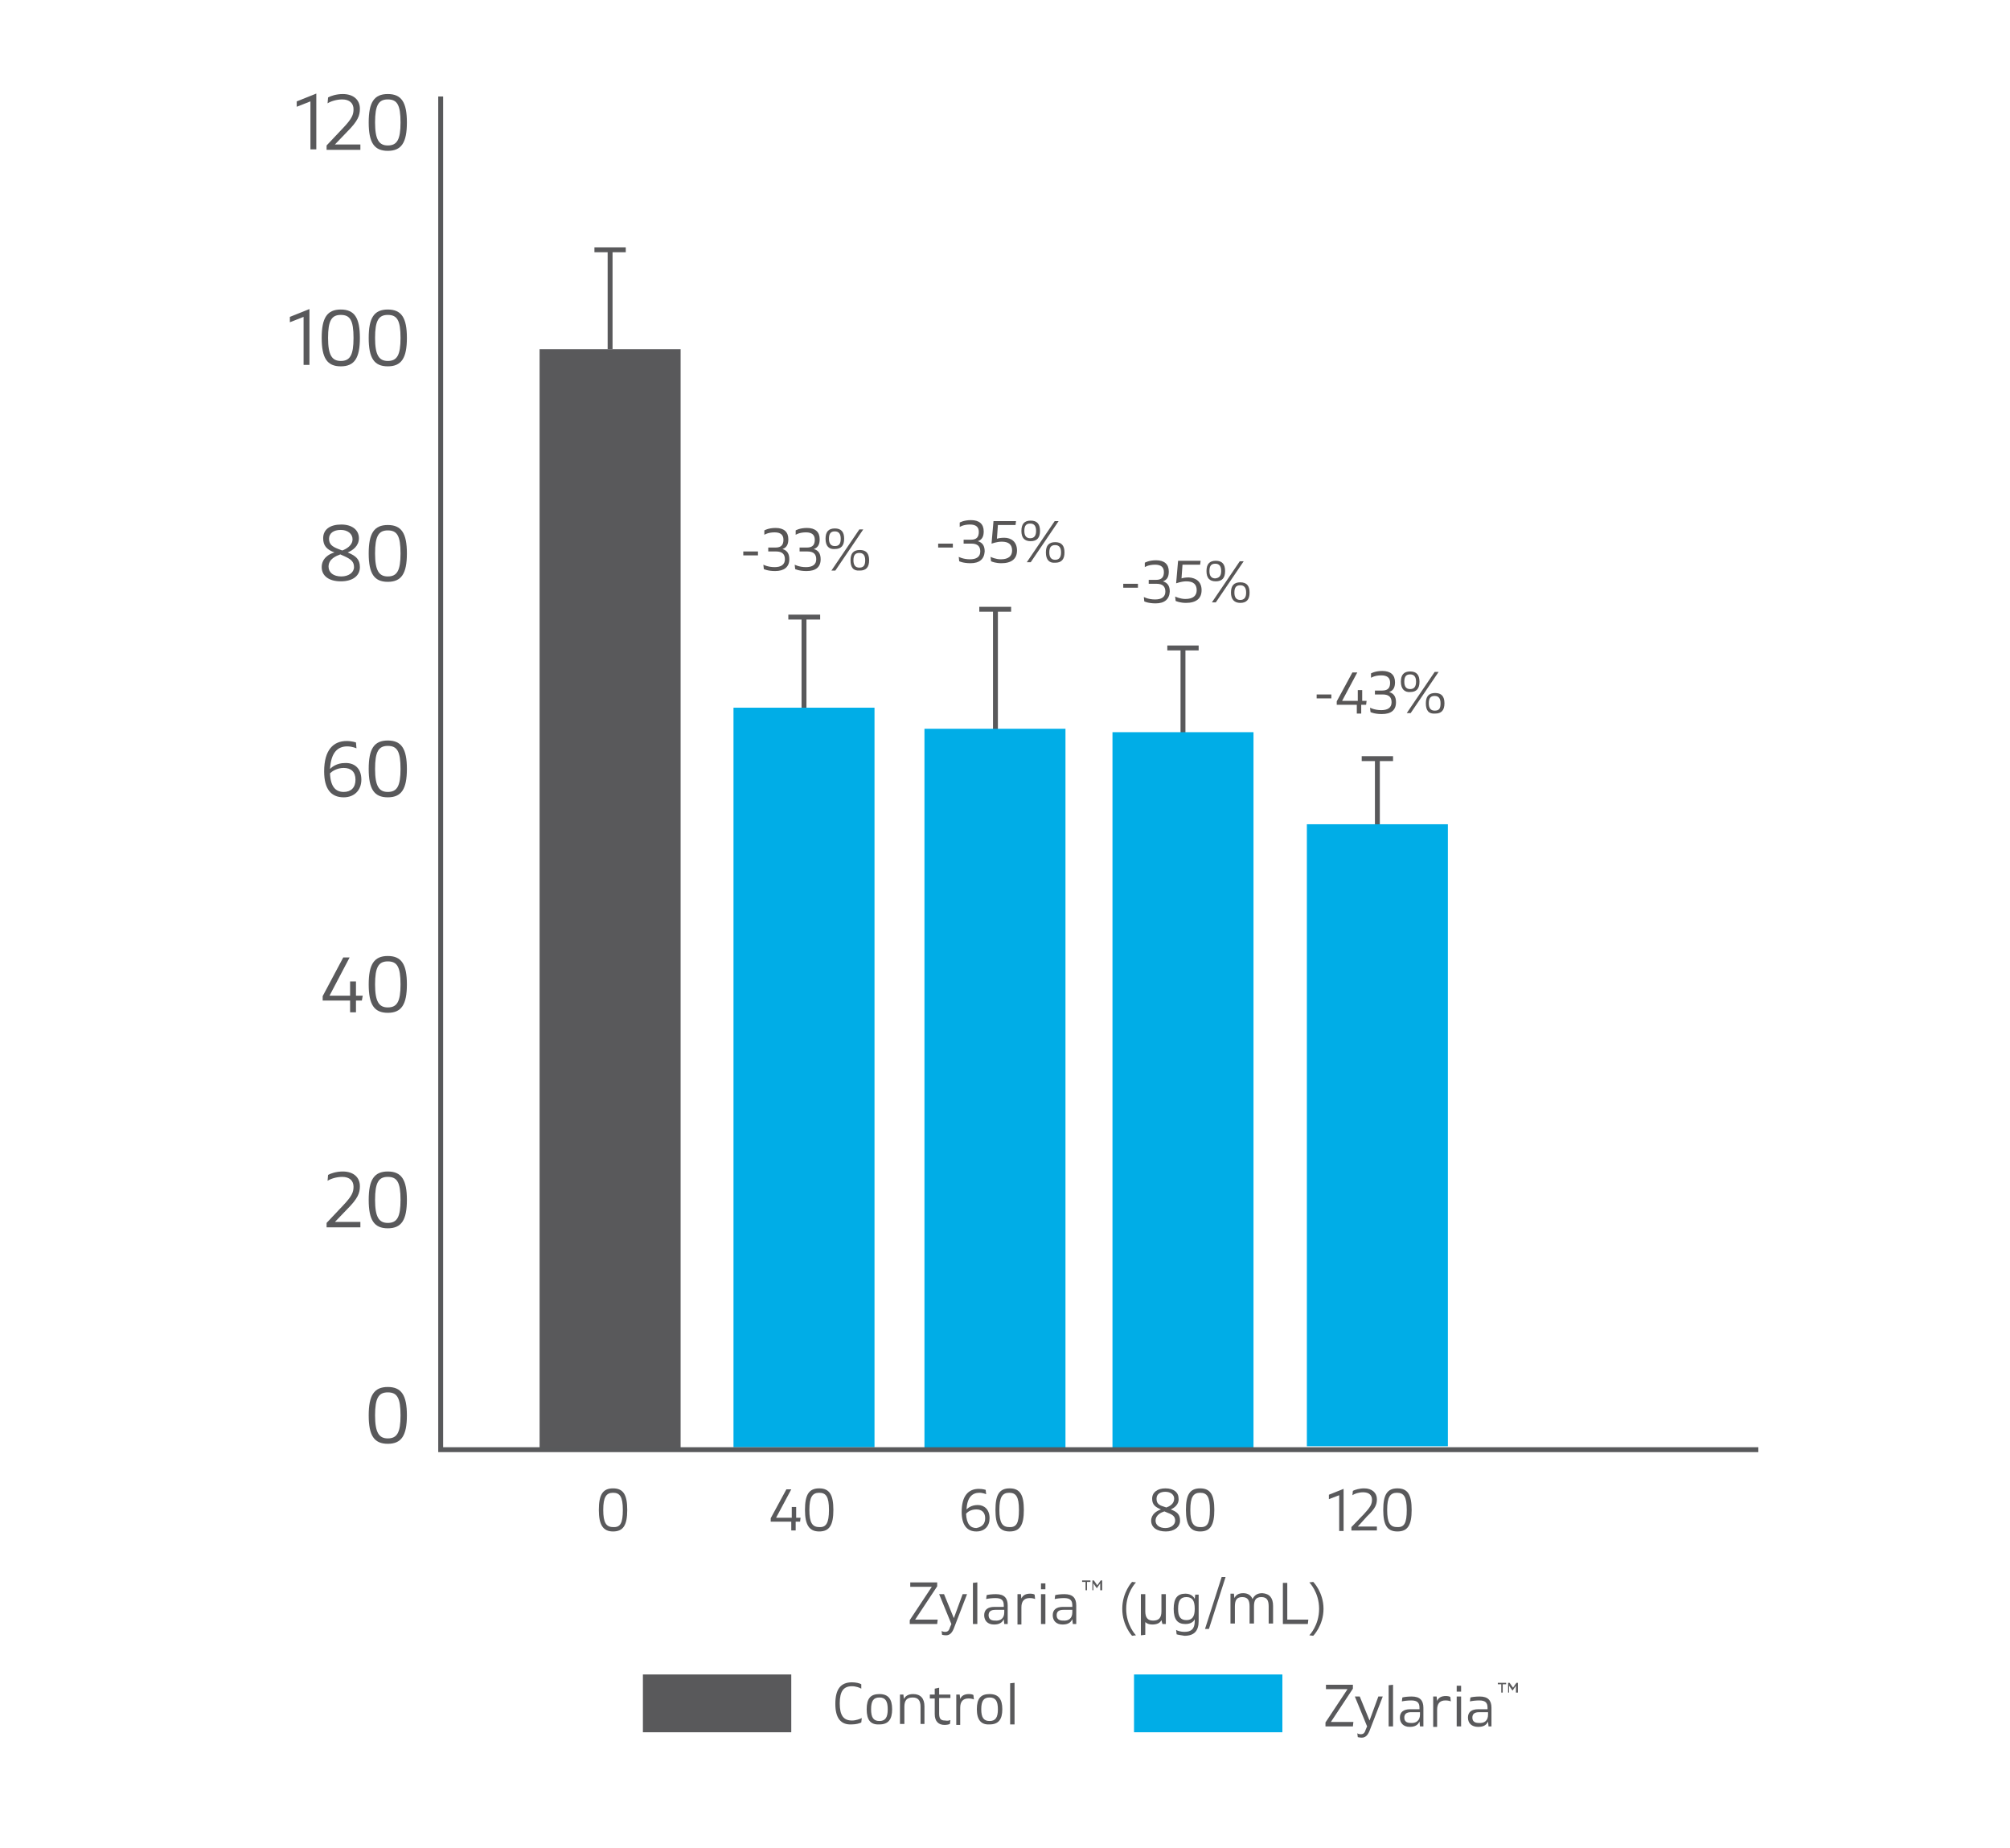 <?xml version="1.0" encoding="utf-8"?>
<!-- Generator: Adobe Illustrator 27.4.0, SVG Export Plug-In . SVG Version: 6.00 Build 0)  -->
<svg version="1.1" id="Layer_1" xmlns="http://www.w3.org/2000/svg" xmlns:xlink="http://www.w3.org/1999/xlink" x="0px" y="0px"
	 viewBox="0 0 410.5 377.3" style="enable-background:new 0 0 410.5 377.3;" xml:space="preserve">
<style type="text/css">
	.st0{fill:#59595B;}
	.st1{fill:none;stroke:#59595B;stroke-miterlimit:10;}
	.st2{fill:#00ADE7;}
	.st3{fill:none;stroke:#58595B;stroke-miterlimit:10;}
	.st4{fill:#585656;}
</style>
<g>
	<g>
		<g>
			<path class="st0" d="M60.6,20.7l4-1.6v11.4h-1.2v-9.8l-2.8,1.1V20.7z"/>
			<path class="st0" d="M68.4,29.5h5.2v1.1h-6.9v-0.9l3.4-3.6c1.8-1.9,2.1-2.7,2.1-3.8c0-1.2-0.8-2-2.3-2c-1.2,0-2.4,0.4-3,0.8
				l0.1-1.2c0.5-0.3,1.7-0.7,3-0.7c2.2,0,3.5,1.2,3.5,3c0,1.4-0.4,2.5-2.6,4.7L68.4,29.5z"/>
			<path class="st0" d="M75.3,25c0-4.1,1.1-5.8,3.9-5.8c2.8,0,3.9,1.7,3.9,5.8c0,4.1-1.1,5.8-3.9,5.8C76.4,30.8,75.3,29.1,75.3,25z
				 M81.8,25c0-3.6-0.7-4.7-2.6-4.7c-1.9,0-2.6,1.2-2.6,4.7c0,3.5,0.8,4.7,2.6,4.7C81.1,29.7,81.8,28.5,81.8,25z"/>
			<path class="st0" d="M59.2,64.7l4-1.6v11.4h-1.2v-9.8l-2.8,1.1V64.7z"/>
			<path class="st0" d="M65.7,69c0-4.1,1.1-5.8,3.9-5.8c2.8,0,3.9,1.7,3.9,5.8c0,4.1-1.1,5.8-3.9,5.8C66.8,74.8,65.7,73.1,65.7,69z
				 M72.2,69c0-3.6-0.7-4.7-2.6-4.7c-1.9,0-2.6,1.2-2.6,4.7c0,3.5,0.8,4.7,2.6,4.7C71.5,73.7,72.2,72.5,72.2,69z"/>
			<path class="st0" d="M75.3,69c0-4.1,1.1-5.8,3.9-5.8c2.8,0,3.9,1.7,3.9,5.8c0,4.1-1.1,5.8-3.9,5.8C76.4,74.8,75.3,73.1,75.3,69z
				 M81.8,69c0-3.6-0.7-4.7-2.6-4.7c-1.9,0-2.6,1.2-2.6,4.7c0,3.5,0.8,4.7,2.6,4.7C81.1,73.7,81.8,72.5,81.8,69z"/>
			<path class="st0" d="M71,112.8c1.7,0.7,2.5,1.4,2.5,3c0,1.8-1.5,2.9-3.9,2.9c-2.4,0-3.9-1.1-3.9-2.9c0-1.8,1.5-2.7,2.6-3
				c-1.6-0.6-2.3-1.4-2.3-2.9c0-1.8,1.4-2.8,3.7-2.8c2.2,0,3.6,1.1,3.6,2.8C73.3,111.5,72,112.4,71,112.8L71,112.8z M72.3,115.8
				c0-1.1-0.6-1.6-1.9-2.2l-0.9-0.4c-0.8,0.3-2.4,0.9-2.4,2.5c0,1.2,1,2,2.6,2C71.2,117.7,72.3,116.9,72.3,115.8z M69.1,112.1
				l0.8,0.3c0.8-0.3,2.1-1,2.1-2.3c0-1.1-1-1.9-2.4-1.9c-1.5,0-2.4,0.7-2.4,1.8C67.2,111.1,67.8,111.6,69.1,112.1z"/>
			<path class="st0" d="M75.3,113c0-4.1,1.1-5.8,3.9-5.8c2.8,0,3.9,1.7,3.9,5.8c0,4.1-1.1,5.8-3.9,5.8
				C76.4,118.8,75.3,117.1,75.3,113z M81.8,113c0-3.6-0.7-4.7-2.6-4.7c-1.9,0-2.6,1.2-2.6,4.7c0,3.5,0.8,4.7,2.6,4.7
				C81.1,117.7,81.8,116.5,81.8,113z"/>
			<path class="st0" d="M73.8,159.2c0,2.1-1.4,3.6-3.6,3.6c-2.6,0-4-1.7-4-5.3c0-4.4,1.9-6.2,4.6-6.2c1.1,0,1.9,0.3,1.9,0.3l0.1,1.2
				c0,0-0.8-0.4-1.9-0.4c-1.9,0-3.3,1.2-3.5,4.6c0.4-0.4,1.4-1.2,3-1.2C72.3,155.7,73.8,156.8,73.8,159.2z M72.6,159.2
				c0-1.6-0.9-2.4-2.4-2.4c-1.4,0-2.4,0.7-2.8,1.1c0.1,2.8,1.2,3.8,2.8,3.8C71.7,161.7,72.6,160.8,72.6,159.2z"/>
			<path class="st0" d="M75.3,157c0-4.1,1.1-5.8,3.9-5.8c2.8,0,3.9,1.7,3.9,5.8c0,4.1-1.1,5.8-3.9,5.8
				C76.4,162.8,75.3,161.1,75.3,157z M81.8,157c0-3.6-0.7-4.7-2.6-4.7c-1.9,0-2.6,1.2-2.6,4.7c0,3.5,0.8,4.7,2.6,4.7
				C81.1,161.7,81.8,160.5,81.8,157z"/>
			<path class="st0" d="M74.1,203.2l-0.2,1.1h-1.2v2.4h-1.2v-2.4h-5.6v-0.9l4.2-7.9h1.3l-4.1,7.8h4.2v-2.9h1.2v2.9H74.1z"/>
			<path class="st0" d="M75.3,201c0-4.1,1.1-5.8,3.9-5.8c2.8,0,3.9,1.7,3.9,5.8c0,4.1-1.1,5.8-3.9,5.8
				C76.4,206.8,75.3,205.1,75.3,201z M81.8,201c0-3.6-0.7-4.7-2.6-4.7c-1.9,0-2.6,1.2-2.6,4.7c0,3.5,0.8,4.7,2.6,4.7
				C81.1,205.7,81.8,204.5,81.8,201z"/>
			<path class="st0" d="M68.4,249.5h5.2v1.1h-6.9v-0.9l3.4-3.6c1.8-1.9,2.1-2.7,2.1-3.8c0-1.2-0.8-2-2.3-2c-1.2,0-2.4,0.4-3,0.8
				l0.1-1.2c0.5-0.3,1.7-0.7,3-0.7c2.2,0,3.5,1.2,3.5,3c0,1.4-0.4,2.5-2.6,4.7L68.4,249.5z"/>
			<path class="st0" d="M75.3,245c0-4.1,1.1-5.8,3.9-5.8c2.8,0,3.9,1.7,3.9,5.8c0,4.1-1.1,5.8-3.9,5.8
				C76.4,250.8,75.3,249.1,75.3,245z M81.8,245c0-3.6-0.7-4.7-2.6-4.7c-1.9,0-2.6,1.2-2.6,4.7c0,3.5,0.8,4.7,2.6,4.7
				C81.1,249.7,81.8,248.5,81.8,245z"/>
			<path class="st0" d="M75.3,289c0-4.1,1.1-5.8,3.9-5.8c2.8,0,3.9,1.7,3.9,5.8c0,4.1-1.1,5.8-3.9,5.8
				C76.4,294.8,75.3,293.1,75.3,289z M81.8,289c0-3.6-0.7-4.7-2.6-4.7c-1.9,0-2.6,1.2-2.6,4.7c0,3.5,0.8,4.7,2.6,4.7
				C81.1,293.7,81.8,292.5,81.8,289z"/>
		</g>
		<g>
			<rect x="110.2" y="71.3" class="st0" width="28.8" height="224.5"/>
			<g>
				<line class="st1" x1="121.4" y1="51" x2="127.8" y2="51"/>
				<line class="st1" x1="124.6" y1="51.1" x2="124.6" y2="71.3"/>
			</g>
		</g>
		<g>
			<g>
				<line class="st1" x1="161" y1="126" x2="167.5" y2="126"/>
				<line class="st1" x1="164.2" y1="126" x2="164.2" y2="144.5"/>
			</g>
			<rect x="149.8" y="144.5" class="st2" width="28.8" height="151"/>
		</g>
		<g>
			<g>
				<line class="st1" x1="238.4" y1="132.3" x2="244.8" y2="132.3"/>
				<line class="st1" x1="241.6" y1="132.3" x2="241.6" y2="153.5"/>
			</g>
			<rect x="227.2" y="149.5" class="st2" width="28.8" height="146.2"/>
		</g>
		<g>
			<g>
				<line class="st1" x1="278.1" y1="154.9" x2="284.5" y2="154.9"/>
				<line class="st1" x1="281.3" y1="154.9" x2="281.3" y2="175.6"/>
			</g>
			<rect x="266.9" y="168.3" class="st2" width="28.8" height="127"/>
		</g>
		<g>
			<g>
				<line class="st1" x1="200" y1="124.4" x2="206.5" y2="124.4"/>
				<line class="st1" x1="203.3" y1="124.4" x2="203.3" y2="150.9"/>
			</g>
			<rect x="188.8" y="148.8" class="st2" width="28.8" height="146.9"/>
		</g>
		<polyline class="st3" points="90,19.7 90,296 359.1,296 		"/>
		<g>
			<path class="st0" d="M122.3,308.3c0-3.1,0.8-4.4,2.9-4.4c2.1,0,2.9,1.3,2.9,4.4c0,3.1-0.8,4.4-2.9,4.4
				C123.2,312.7,122.3,311.4,122.3,308.3z M127.2,308.3c0-2.7-0.6-3.5-2-3.5c-1.4,0-2,0.9-2,3.5c0,2.6,0.6,3.5,2,3.5
				C126.7,311.9,127.2,311,127.2,308.3z"/>
		</g>
		<g>
			<path class="st0" d="M163.5,309.9l-0.1,0.8h-0.9v1.8h-0.9v-1.8h-4.2v-0.7l3.2-5.9h1l-3.1,5.8h3.2v-2.2h0.9v2.2H163.5z"/>
			<path class="st0" d="M164.4,308.3c0-3.1,0.8-4.4,2.9-4.4c2.1,0,2.9,1.3,2.9,4.4c0,3.1-0.8,4.4-2.9,4.4
				C165.3,312.7,164.4,311.4,164.4,308.3z M169.3,308.3c0-2.7-0.6-3.5-2-3.5c-1.4,0-2,0.9-2,3.5c0,2.6,0.6,3.5,2,3.5
				C168.7,311.9,169.3,311,169.3,308.3z"/>
		</g>
		<g>
			<path class="st0" d="M202.1,310c0,1.6-1,2.7-2.7,2.7c-1.9,0-3-1.3-3-4c0-3.3,1.4-4.7,3.5-4.7c0.8,0,1.4,0.2,1.4,0.2l0.1,0.9
				c0,0-0.6-0.3-1.4-0.3c-1.4,0-2.5,0.9-2.6,3.4c0.3-0.3,1-0.9,2.3-0.9C201,307.3,202.1,308.2,202.1,310z M201.2,310
				c0-1.2-0.7-1.8-1.8-1.8c-1.1,0-1.8,0.5-2.1,0.9c0.1,2.1,0.9,2.9,2.1,2.9C200.5,311.8,201.2,311.2,201.2,310z"/>
			<path class="st0" d="M203.3,308.3c0-3.1,0.8-4.4,2.9-4.4c2.1,0,2.9,1.3,2.9,4.4c0,3.1-0.8,4.4-2.9,4.4
				C204.1,312.7,203.3,311.4,203.3,308.3z M208.1,308.3c0-2.7-0.6-3.5-2-3.5c-1.4,0-2,0.9-2,3.5c0,2.6,0.6,3.5,2,3.5
				C207.6,311.9,208.1,311,208.1,308.3z"/>
		</g>
		<g>
			<path class="st0" d="M239.1,308.2c1.3,0.5,1.9,1,1.9,2.3c0,1.3-1.2,2.2-2.9,2.2c-1.8,0-3-0.8-3-2.2c0-1.3,1.1-2,2-2.3
				c-1.2-0.5-1.8-1-1.8-2.2c0-1.3,1.1-2.1,2.7-2.1c1.7,0,2.7,0.8,2.7,2.1C240.8,307.2,239.8,307.9,239.1,308.2L239.1,308.2z
				 M240,310.5c0-0.8-0.4-1.2-1.5-1.6l-0.7-0.3c-0.6,0.2-1.8,0.7-1.8,1.9c0,0.9,0.8,1.5,2,1.5S240,311.3,240,310.5z M237.6,307.6
				l0.6,0.2c0.6-0.2,1.6-0.7,1.6-1.8c0-0.8-0.7-1.4-1.8-1.4c-1.1,0-1.8,0.5-1.8,1.4C236.2,306.9,236.6,307.3,237.6,307.6z"/>
			<path class="st0" d="M242.2,308.3c0-3.1,0.8-4.4,2.9-4.4c2.1,0,2.9,1.3,2.9,4.4c0,3.1-0.8,4.4-2.9,4.4
				C243.1,312.7,242.2,311.4,242.2,308.3z M247.1,308.3c0-2.7-0.6-3.5-2-3.5c-1.4,0-2,0.9-2,3.5c0,2.6,0.6,3.5,2,3.5
				C246.6,311.9,247.1,311,247.1,308.3z"/>
		</g>
		<g>
			<path class="st0" d="M271.4,305.2l3-1.2v8.6h-0.9v-7.3l-2.1,0.8V305.2z"/>
			<path class="st0" d="M277.3,311.7h3.9v0.8H276v-0.7l2.6-2.7c1.3-1.4,1.6-2,1.6-2.9c0-0.9-0.6-1.5-1.8-1.5c-0.9,0-1.8,0.3-2.2,0.6
				l0.1-0.9c0.4-0.2,1.3-0.5,2.3-0.5c1.6,0,2.6,0.9,2.6,2.2c0,1.1-0.3,1.9-2,3.5L277.3,311.7z"/>
			<path class="st0" d="M282.5,308.3c0-3.1,0.8-4.4,2.9-4.4c2.1,0,2.9,1.3,2.9,4.4c0,3.1-0.8,4.4-2.9,4.4
				C283.3,312.7,282.5,311.4,282.5,308.3z M287.3,308.3c0-2.7-0.6-3.5-2-3.5c-1.4,0-2,0.9-2,3.5c0,2.6,0.6,3.5,2,3.5
				C286.8,311.9,287.3,311,287.3,308.3z"/>
		</g>
		<g>
			<path class="st0" d="M186.9,330.7h4.6l-0.1,0.9h-5.6v-0.8l4.5-6.8h-4.4v-0.9h5.5v0.8L186.9,330.7z"/>
			<path class="st0" d="M192.4,333.8l-0.1-0.8c0.1,0.1,0.4,0.2,0.7,0.2c0.5,0,0.8-0.2,1-0.9l0.3-0.7l-2.5-6.1h1l2,4.9l1.8-4.9h0.9
				l-2.7,7c-0.4,1-0.9,1.4-1.6,1.4C192.8,333.9,192.5,333.8,192.4,333.8z"/>
			<path class="st0" d="M198.7,331.6v-8.4l0.9-0.1v8.5H198.7z"/>
			<path class="st0" d="M201,329.8c0-1.1,0.7-1.7,2.1-1.7h1.9v-0.3c0-1-0.4-1.5-1.7-1.5c-0.7,0-1.5,0.1-1.9,0.2l0.1-0.8
				c0.3-0.1,1.1-0.2,1.9-0.2c1.7,0,2.4,0.8,2.4,2.3v3.8h-0.7l-0.1-1c-0.3,0.7-0.9,1.1-2,1.1C201.7,331.7,201,330.9,201,329.8z
				 M205.1,329.2v-0.5h-1.8c-1,0-1.4,0.4-1.4,1.1c0,0.7,0.4,1.1,1.3,1.1C204.4,331,205.1,330.4,205.1,329.2z"/>
			<path class="st0" d="M207.8,331.6v-6.1h0.7l0.1,0.9c0.3-0.7,0.9-1,1.8-1c0.4,0,0.8,0.1,0.9,0.2l0.1,0.9c-0.2-0.1-0.6-0.2-1.1-0.2
				c-1.1,0-1.7,0.6-1.7,1.9v3.5H207.8z"/>
			<path class="st0" d="M212.6,324.5v-1.2h0.9v1.2H212.6z M212.6,331.6v-6.1h0.9v6.1H212.6z"/>
			<path class="st0" d="M215,329.8c0-1.1,0.7-1.7,2.1-1.7h1.9v-0.3c0-1-0.4-1.5-1.7-1.5c-0.7,0-1.5,0.1-1.9,0.2l0.1-0.8
				c0.3-0.1,1.1-0.2,1.9-0.2c1.7,0,2.4,0.8,2.4,2.3v3.8h-0.7l-0.1-1c-0.3,0.7-0.9,1.1-2,1.1C215.7,331.7,215,330.9,215,329.8z
				 M219,329.2v-0.5h-1.8c-1,0-1.4,0.4-1.4,1.1c0,0.7,0.4,1.1,1.3,1.1C218.3,331,219,330.4,219,329.2z"/>
			<path class="st0" d="M221.7,324.7V323H221v-0.3h1.7v0.3h-0.7v1.7H221.7z M223.1,324.7v-2h0.3l0.7,1l0.7-1h0.3v2h-0.4v-1.4l-0.7,1
				l-0.7-1v1.4H223.1z"/>
			<path class="st0" d="M231.2,334c0,0-2-2.1-2-5.5c0-3.4,2-5.5,2-5.5l0.8,0.1c0,0-2,2-2,5.4c0,3.4,2,5.4,2,5.4L231.2,334z"/>
			<path class="st0" d="M237.2,325.5h0.9v6.1h-0.7l-0.2-0.8c-0.3,0.6-0.9,0.9-1.9,0.9c-0.6,0-1.1-0.2-1.4-0.5v2.6l-0.9,0.1v-8.4h0.9
				v3.5c0,1.3,0.5,1.9,1.6,1.9c1.2,0,1.7-0.6,1.7-1.9V325.5z"/>
			<path class="st0" d="M240.3,333.7l-0.1-0.9c0.3,0.2,1,0.4,1.7,0.4c1.4,0,2.1-0.6,2.1-2.2v-0.4c-0.2,0.5-0.8,1-1.9,1
				c-1.6,0-2.4-0.9-2.4-3.1c0-2.2,0.8-3.1,2.4-3.1c1.1,0,1.7,0.6,1.9,1.1l0.1-0.9h0.7v5.4c0,2-0.9,3-2.9,3
				C241.3,333.9,240.6,333.8,240.3,333.7z M244,328.5c0-1.7-0.5-2.4-1.7-2.4c-1.2,0-1.7,0.7-1.7,2.4c0,1.6,0.5,2.3,1.7,2.3
				C243.4,330.8,244,330.2,244,328.5z"/>
			<path class="st0" d="M246.9,332.6h-0.8l3.4-10.6h0.8L246.9,332.6z"/>
			<path class="st0" d="M260,327.9v3.6h-0.9v-3.5c0-1.3-0.4-1.9-1.5-1.9c-1.1,0-1.5,0.6-1.5,1.9v3.5h-0.9v-3.5
				c0-1.3-0.4-1.9-1.5-1.9c-1.1,0-1.5,0.6-1.5,1.9v3.5h-0.9v-6.1h0.7l0.1,0.9c0.3-0.6,0.8-1,1.8-1c0.9,0,1.6,0.4,1.9,1.2
				c0.4-0.8,1-1.2,2-1.2C259.3,325.4,260,326.3,260,327.9z"/>
			<path class="st0" d="M262,331.6v-8.4h0.9v7.5h4.3l-0.1,0.9H262z"/>
			<path class="st0" d="M267.4,333.9c0,0,2-2,2-5.4c0-3.4-2-5.4-2-5.4l0.8-0.1c0,0,2.1,2.1,2.1,5.5c0,3.4-2.1,5.5-2.1,5.5
				L267.4,333.9z"/>
		</g>
		<g>
			<g>
				<g>
					<path class="st0" d="M170.6,347.9c0-3,1.1-4.4,3.4-4.4c0.8,0,1.6,0.2,1.9,0.4l0,0.9c-0.3-0.2-1.1-0.5-1.9-0.5
						c-1.7,0-2.5,1-2.5,3.5c0,2.5,0.8,3.5,2.5,3.5c0.8,0,1.6-0.3,2-0.5l-0.1,0.9c-0.4,0.2-1.1,0.4-2,0.4
						C171.7,352.2,170.6,350.8,170.6,347.9z"/>
					<path class="st0" d="M177,349c0-2.2,0.8-3.1,2.6-3.1c1.8,0,2.6,1,2.6,3.1c0,2.1-0.8,3.1-2.6,3.1C177.8,352.2,177,351.2,177,349
						z M181.3,349c0-1.7-0.5-2.4-1.7-2.4c-1.2,0-1.7,0.7-1.7,2.4s0.5,2.4,1.7,2.4C180.8,351.4,181.3,350.7,181.3,349z"/>
					<path class="st0" d="M183.8,352.1V346h0.7l0.1,0.9c0.3-0.6,0.9-1,1.9-1c1.5,0,2.3,0.9,2.3,2.5v3.6H188v-3.5
						c0-1.3-0.5-1.9-1.6-1.9c-1.2,0-1.7,0.6-1.7,1.9v3.5H183.8z"/>
					<path class="st0" d="M194.1,351.2l-0.1,0.8c-0.2,0.1-0.6,0.2-1.1,0.2c-1.2,0-2-0.7-2-2.2v-3.2h-1V346h1v-1.2l0.9-0.2v1.4h2.3
						v0.7h-2.3v3.2c0,1.1,0.4,1.4,1.2,1.4C193.5,351.4,193.9,351.3,194.1,351.2z"/>
					<path class="st0" d="M195.3,352.1V346h0.7l0.1,0.9c0.3-0.7,0.9-1,1.8-1c0.4,0,0.8,0.1,0.9,0.2l0.1,0.9
						c-0.2-0.1-0.6-0.2-1.1-0.2c-1.1,0-1.7,0.6-1.7,1.9v3.5H195.3z"/>
					<path class="st0" d="M199.5,349c0-2.2,0.8-3.1,2.6-3.1c1.8,0,2.6,1,2.6,3.1c0,2.1-0.8,3.1-2.6,3.1
						C200.4,352.2,199.5,351.2,199.5,349z M203.8,349c0-1.7-0.5-2.4-1.7-2.4c-1.2,0-1.7,0.7-1.7,2.4s0.5,2.4,1.7,2.4
						C203.3,351.4,203.8,350.7,203.8,349z"/>
					<path class="st0" d="M206.3,352.1v-8.4l0.9-0.1v8.5H206.3z"/>
				</g>
				<rect x="131.3" y="341.9" class="st0" width="30.3" height="11.8"/>
			</g>
			<g>
				<g>
					<path class="st0" d="M271.8,351.6h4.6l-0.1,0.9h-5.6v-0.8l4.5-6.8h-4.4v-0.9h5.5v0.8L271.8,351.6z"/>
					<path class="st0" d="M277.3,354.7l-0.1-0.8c0.1,0.1,0.4,0.2,0.7,0.2c0.5,0,0.8-0.2,1-0.9l0.3-0.7l-2.5-6.1h1l2,4.9l1.8-4.9h0.9
						l-2.7,7c-0.4,1-0.9,1.4-1.6,1.4C277.7,354.8,277.4,354.7,277.3,354.7z"/>
					<path class="st0" d="M283.6,352.5v-8.4l0.9-0.1v8.5H283.6z"/>
					<path class="st0" d="M285.9,350.7c0-1.1,0.7-1.7,2.1-1.7h1.9v-0.3c0-1-0.4-1.5-1.7-1.5c-0.7,0-1.5,0.1-1.9,0.2l0.1-0.8
						c0.3-0.1,1.1-0.2,1.9-0.2c1.7,0,2.4,0.8,2.4,2.3v3.8h-0.7l-0.1-1c-0.3,0.7-0.9,1.1-2,1.1C286.6,352.6,285.9,351.8,285.9,350.7z
						 M290,350.1v-0.5h-1.8c-1,0-1.4,0.4-1.4,1.1c0,0.7,0.4,1.1,1.3,1.1C289.2,351.9,290,351.3,290,350.1z"/>
					<path class="st0" d="M292.7,352.5v-6.1h0.7l0.1,0.9c0.3-0.7,0.9-1,1.8-1c0.4,0,0.8,0.1,0.9,0.2l0.1,0.9
						c-0.2-0.1-0.6-0.2-1.1-0.2c-1.1,0-1.7,0.6-1.7,1.9v3.5H292.7z"/>
					<path class="st0" d="M297.5,345.4v-1.2h0.9v1.2H297.5z M297.5,352.5v-6.1h0.9v6.1H297.5z"/>
					<path class="st0" d="M299.8,350.7c0-1.1,0.7-1.7,2.1-1.7h1.9v-0.3c0-1-0.4-1.5-1.7-1.5c-0.7,0-1.5,0.1-1.9,0.2l0.1-0.8
						c0.3-0.1,1.1-0.2,1.9-0.2c1.7,0,2.4,0.8,2.4,2.3v3.8H304l-0.1-1c-0.3,0.7-0.9,1.1-2,1.1C300.5,352.6,299.8,351.8,299.8,350.7z
						 M303.9,350.1v-0.5h-1.8c-1,0-1.4,0.4-1.4,1.1c0,0.7,0.4,1.1,1.3,1.1C303.2,351.9,303.9,351.3,303.9,350.1z"/>
					<path class="st0" d="M306.6,345.6v-1.7h-0.7v-0.3h1.7v0.3h-0.7v1.7H306.6z M308,345.6v-2h0.3l0.7,1l0.7-1h0.3v2h-0.4v-1.4
						l-0.7,1l-0.7-1v1.4H308z"/>
				</g>
				<rect x="231.6" y="341.9" class="st2" width="30.3" height="11.8"/>
			</g>
		</g>
		<g>
			<path class="st4" d="M151.8,113.4v-0.8h3v0.8H151.8z"/>
			<path class="st4" d="M158.3,116.6c-1.5,0-2.3-0.4-2.3-0.4l-0.1-0.9c0,0,0.9,0.5,2.3,0.5c1.3,0,2.1-0.5,2.1-1.6
				c0-1-0.5-1.6-1.8-1.6h-1.6v-0.8h1.5c1.2,0,1.6-0.6,1.6-1.6c0-1-0.6-1.5-1.8-1.5c-1.4,0-2.1,0.5-2.1,0.5l0-0.9
				c0,0,0.8-0.5,2.3-0.5c1.7,0,2.6,0.8,2.6,2.3c0,1-0.3,1.7-1.2,2c1,0.3,1.4,1,1.4,2.1C161.2,115.8,160.1,116.6,158.3,116.6z"/>
			<path class="st4" d="M164.7,116.6c-1.5,0-2.3-0.4-2.3-0.4l-0.1-0.9c0,0,0.9,0.5,2.3,0.5c1.3,0,2.1-0.5,2.1-1.6
				c0-1-0.5-1.6-1.8-1.6h-1.6v-0.8h1.5c1.2,0,1.6-0.6,1.6-1.6c0-1-0.6-1.5-1.8-1.5c-1.4,0-2.1,0.5-2.1,0.5l0-0.9
				c0,0,0.8-0.5,2.3-0.5c1.7,0,2.6,0.8,2.6,2.3c0,1-0.3,1.7-1.2,2c1,0.3,1.4,1,1.4,2.1C167.6,115.8,166.6,116.6,164.7,116.6z"/>
			<path class="st4" d="M168.6,110c0-1.4,0.6-2.1,1.9-2.1c1.3,0,1.9,0.7,1.9,2.1c0,1.4-0.6,2.1-1.9,2.1
				C169.3,112.2,168.6,111.5,168.6,110z M171.7,110c0-1-0.4-1.5-1.2-1.5c-0.8,0-1.2,0.4-1.2,1.5c0,1,0.4,1.5,1.2,1.5
				C171.3,111.5,171.7,111.1,171.7,110z M169.8,116.5l5.7-8.4h0.8l-5.7,8.4H169.8z M173.7,114.4c0-1.4,0.6-2.1,1.9-2.1
				c1.3,0,1.9,0.7,1.9,2.1c0,1.4-0.6,2.1-1.9,2.1C174.3,116.6,173.7,115.9,173.7,114.4z M176.7,114.4c0-1-0.4-1.5-1.2-1.5
				c-0.8,0-1.2,0.4-1.2,1.5c0,1,0.4,1.5,1.2,1.5C176.3,115.9,176.7,115.5,176.7,114.4z"/>
		</g>
		<g>
			<path class="st4" d="M191.6,111.8V111h3v0.8H191.6z"/>
			<path class="st4" d="M198.2,115c-1.5,0-2.3-0.4-2.3-0.4l-0.1-0.9c0,0,0.9,0.5,2.3,0.5c1.3,0,2.1-0.5,2.1-1.6c0-1-0.5-1.6-1.8-1.6
				h-1.6v-0.8h1.5c1.2,0,1.6-0.6,1.6-1.6c0-1-0.6-1.5-1.8-1.5c-1.4,0-2.1,0.5-2.1,0.5l0-0.9c0,0,0.8-0.5,2.3-0.5
				c1.7,0,2.6,0.8,2.6,2.3c0,1-0.3,1.7-1.2,2c1,0.3,1.4,1,1.4,2.1C201,114.2,200,115,198.2,115z"/>
			<path class="st4" d="M207.7,112.4c0,1.7-1.1,2.6-3.2,2.6c-1.1,0-1.9-0.3-2.1-0.4l-0.1-0.9c0.2,0.1,1.1,0.5,2.1,0.5
				c1.6,0,2.3-0.7,2.3-1.8c0-1.2-0.7-1.8-2.1-1.8c-1.1,0-2,0.4-2.1,0.4l0.4-4.6h4.6l-0.1,0.8h-3.6l-0.2,2.8c0.3-0.1,0.8-0.2,1.5-0.2
				C206.5,109.8,207.7,110.6,207.7,112.4z"/>
			<path class="st4" d="M208.6,108.4c0-1.4,0.6-2.1,1.9-2.1c1.3,0,1.9,0.7,1.9,2.1c0,1.4-0.6,2.1-1.9,2.1
				C209.2,110.5,208.6,109.8,208.6,108.4z M211.6,108.4c0-1-0.4-1.5-1.2-1.5c-0.8,0-1.2,0.4-1.2,1.5c0,1,0.4,1.5,1.2,1.5
				C211.2,109.9,211.6,109.4,211.6,108.4z M209.7,114.8l5.7-8.4h0.8l-5.7,8.4H209.7z M213.6,112.8c0-1.4,0.6-2.1,1.9-2.1
				c1.3,0,1.9,0.7,1.9,2.1c0,1.4-0.6,2.1-1.9,2.1C214.3,115,213.6,114.3,213.6,112.8z M216.7,112.8c0-1-0.4-1.5-1.2-1.5
				c-0.8,0-1.2,0.4-1.2,1.5c0,1,0.4,1.5,1.2,1.5C216.3,114.3,216.7,113.8,216.7,112.8z"/>
		</g>
		<g>
			<path class="st4" d="M229.4,120v-0.8h3v0.8H229.4z"/>
			<path class="st4" d="M236,123.2c-1.5,0-2.3-0.4-2.3-0.4l-0.1-0.9c0,0,0.9,0.5,2.3,0.5c1.3,0,2.1-0.5,2.1-1.6c0-1-0.5-1.6-1.8-1.6
				h-1.6v-0.8h1.5c1.2,0,1.6-0.6,1.6-1.6c0-1-0.6-1.5-1.8-1.5c-1.4,0-2.1,0.5-2.1,0.5l0-0.9c0,0,0.8-0.5,2.3-0.5
				c1.7,0,2.6,0.8,2.6,2.3c0,1-0.3,1.7-1.2,2c1,0.3,1.4,1,1.4,2.1C238.8,122.4,237.8,123.2,236,123.2z"/>
			<path class="st4" d="M245.4,120.5c0,1.7-1.1,2.6-3.2,2.6c-1.1,0-1.9-0.3-2.1-0.4l-0.1-0.9c0.2,0.1,1.1,0.5,2.1,0.5
				c1.6,0,2.3-0.7,2.3-1.8c0-1.2-0.7-1.8-2.1-1.8c-1.1,0-2,0.4-2.1,0.4l0.4-4.6h4.6l-0.1,0.8h-3.6l-0.2,2.8c0.3-0.1,0.8-0.2,1.5-0.2
				C244.3,118,245.4,118.8,245.4,120.5z"/>
			<path class="st4" d="M246.4,116.6c0-1.4,0.6-2.1,1.9-2.1c1.3,0,1.9,0.7,1.9,2.1c0,1.4-0.6,2.1-1.9,2.1
				C247,118.7,246.4,118,246.4,116.6z M249.4,116.6c0-1-0.4-1.5-1.2-1.5c-0.8,0-1.2,0.4-1.2,1.5c0,1,0.4,1.5,1.2,1.5
				C249,118,249.4,117.6,249.4,116.6z M247.5,123l5.7-8.4h0.8l-5.7,8.4H247.5z M251.4,121c0-1.4,0.6-2.1,1.9-2.1
				c1.3,0,1.9,0.7,1.9,2.1c0,1.4-0.6,2.1-1.9,2.1C252.1,123.1,251.4,122.4,251.4,121z M254.5,121c0-1-0.4-1.5-1.2-1.5
				c-0.8,0-1.2,0.4-1.2,1.5c0,1,0.4,1.5,1.2,1.5C254.1,122.5,254.5,122,254.5,121z"/>
		</g>
		<g>
			<path class="st4" d="M268.9,142.6v-0.8h3v0.8H268.9z"/>
			<path class="st4" d="M279.1,143.1l-0.1,0.8H278v1.8h-0.9v-1.8H273v-0.7l3.2-5.9h1l-3.1,5.8h3.2v-2.2h0.9v2.2H279.1z"/>
			<path class="st4" d="M282.2,145.8c-1.5,0-2.3-0.4-2.3-0.4l-0.1-0.9c0,0,0.9,0.5,2.3,0.5c1.3,0,2.1-0.5,2.1-1.6
				c0-1-0.5-1.6-1.8-1.6h-1.6V141h1.5c1.2,0,1.6-0.6,1.6-1.6c0-1-0.6-1.5-1.8-1.5c-1.4,0-2.1,0.5-2.1,0.5l0-0.9c0,0,0.8-0.5,2.3-0.5
				c1.7,0,2.6,0.8,2.6,2.3c0,1-0.3,1.7-1.2,2c1,0.3,1.4,1,1.4,2.1C285.1,145,284.1,145.8,282.2,145.8z"/>
			<path class="st4" d="M286.1,139.2c0-1.4,0.6-2.1,1.9-2.1c1.3,0,1.9,0.7,1.9,2.1c0,1.4-0.6,2.1-1.9,2.1
				C286.8,141.4,286.1,140.6,286.1,139.2z M289.2,139.2c0-1-0.4-1.5-1.2-1.5c-0.8,0-1.2,0.4-1.2,1.5c0,1,0.4,1.5,1.2,1.5
				C288.8,140.7,289.2,140.2,289.2,139.2z M287.3,145.6l5.7-8.4h0.8l-5.7,8.4H287.3z M291.2,143.6c0-1.4,0.6-2.1,1.9-2.1
				c1.3,0,1.9,0.7,1.9,2.1c0,1.4-0.6,2.1-1.9,2.1C291.8,145.8,291.2,145.1,291.2,143.6z M294.2,143.6c0-1-0.4-1.5-1.2-1.5
				c-0.8,0-1.2,0.4-1.2,1.5c0,1,0.4,1.5,1.2,1.5C293.9,145.1,294.2,144.7,294.2,143.6z"/>
		</g>
	</g>
</g>
</svg>
